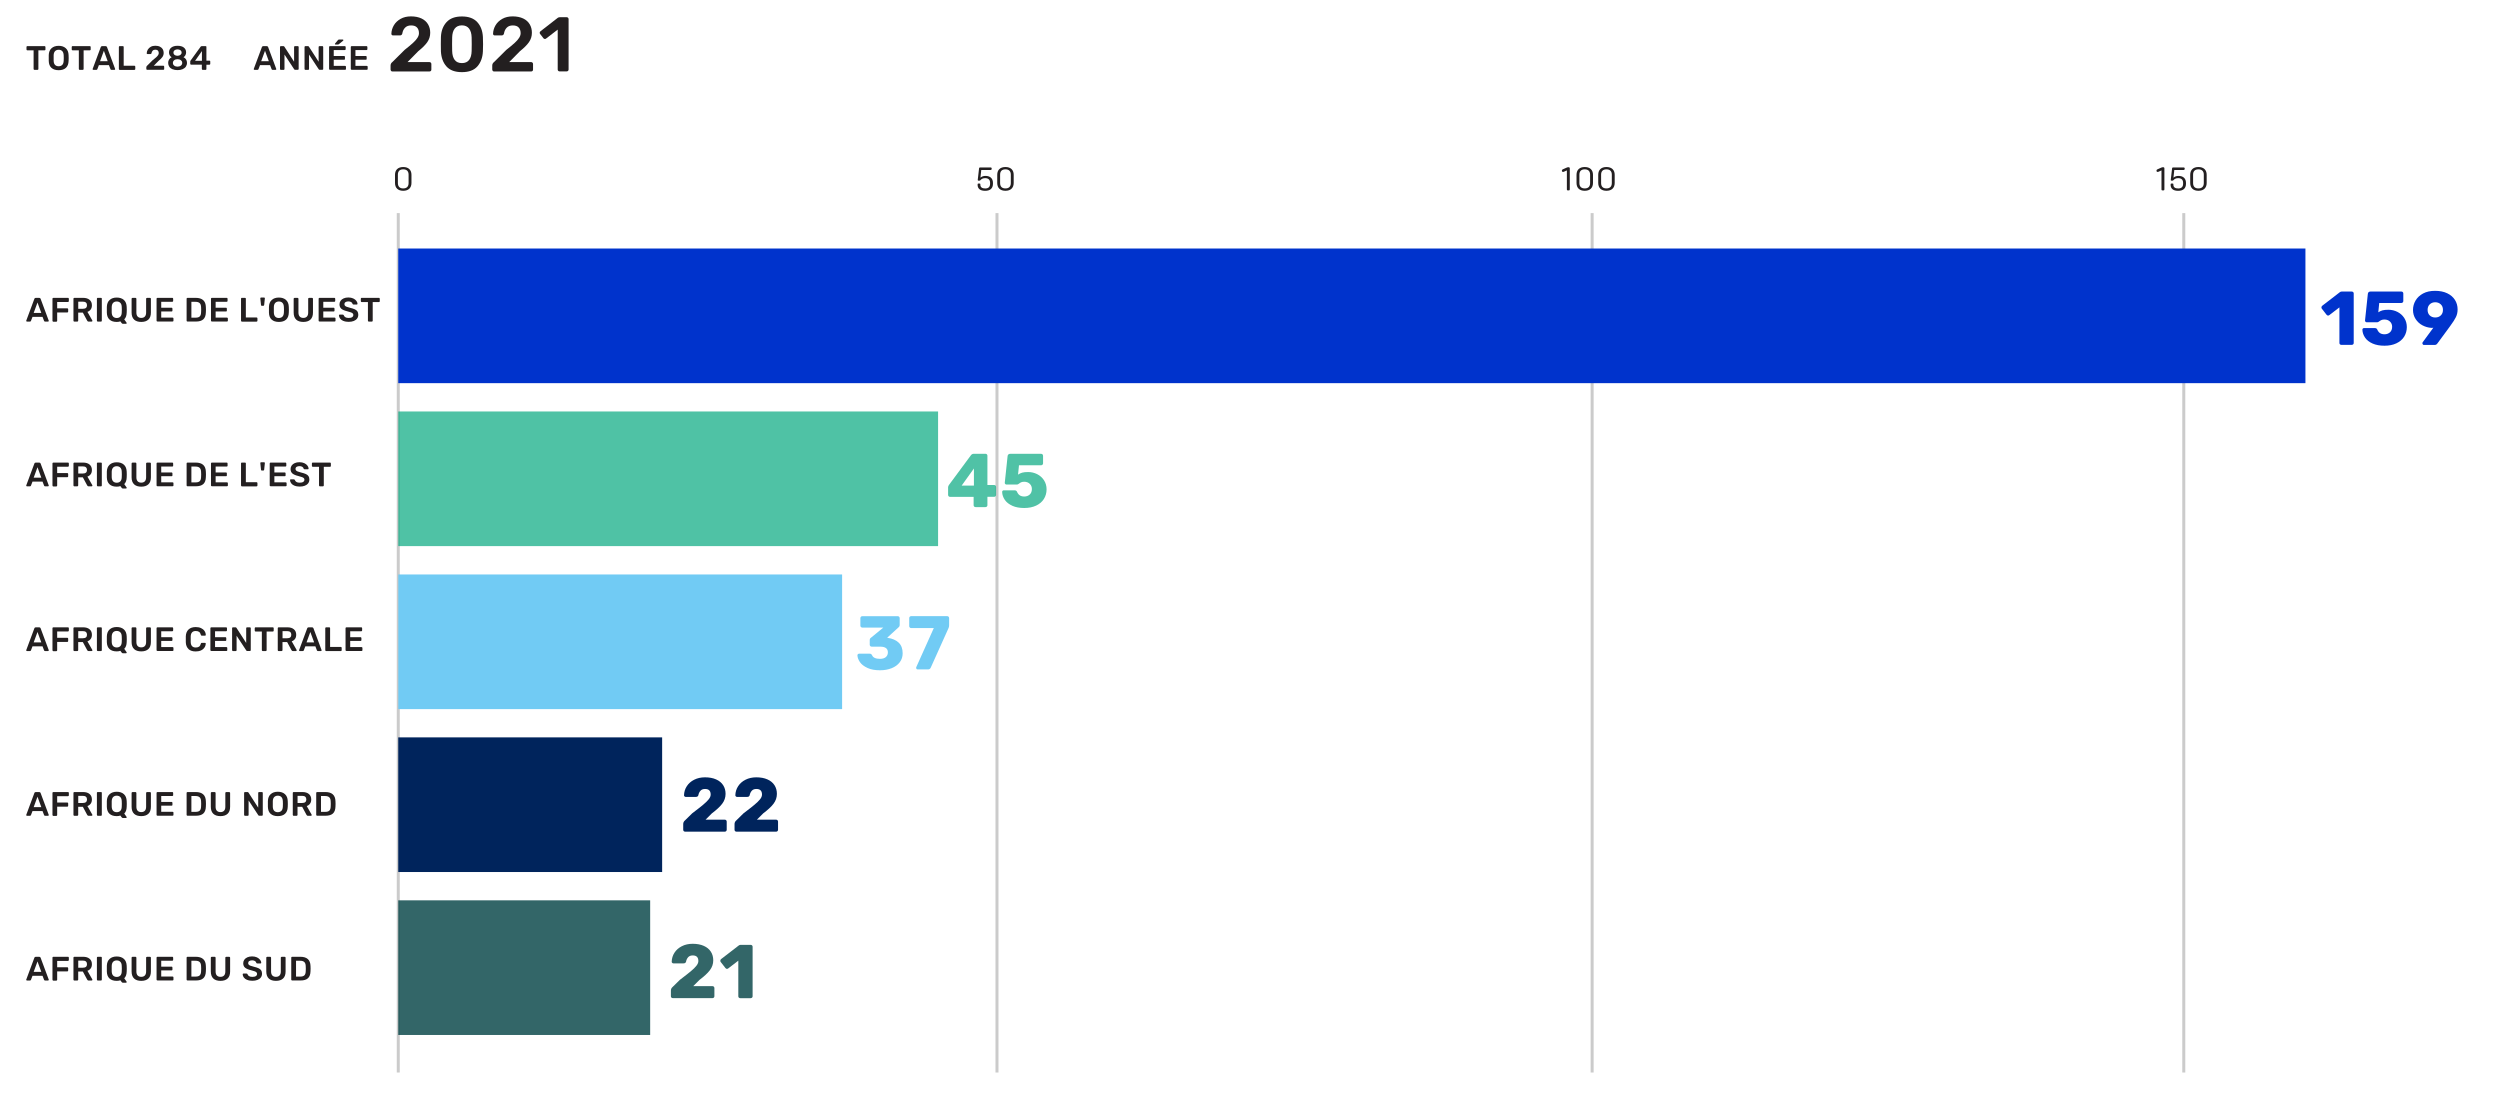 <?xml version="1.0" encoding="UTF-8"?><svg id="Layer_1" xmlns="http://www.w3.org/2000/svg" viewBox="0 0 590.81 261.43"><defs><style>.cls-1,.cls-2{fill:#004042;}.cls-3{fill:#03c;}.cls-4{fill:#00245c;}.cls-5{fill:#71cbf4;}.cls-6{fill:#231f20;}.cls-7,.cls-8{fill:#05a880;}.cls-9,.cls-2{opacity:.8;}.cls-10,.cls-8{opacity:.7;}.cls-11{fill:none;stroke:#cbcbcb;stroke-width:.71px;}</style></defs><path class="cls-3" d="m552.99,81.38c-.09-.09-.13-.2-.13-.32v-8.42l-2.41,1.85c-.1.06-.19.09-.27.09-.14,0-.27-.07-.38-.22l-1.12-1.44c-.05-.08-.07-.17-.07-.27,0-.17.07-.3.2-.4l4.18-3.22c.12-.08.26-.13.41-.13h2.38c.13,0,.24.04.33.13.09.08.13.19.13.32v11.7c0,.13-.04.24-.13.32s-.2.13-.33.13h-2.47c-.12,0-.23-.04-.32-.13Z"/><path class="cls-3" d="m560.71,81.19c-.79-.35-1.38-.81-1.78-1.39s-.62-1.21-.64-1.89c0-.11.04-.2.11-.27.07-.07.16-.11.27-.11h2.54c.29,0,.49.11.59.34.17.4.39.68.67.86.28.18.63.27,1.05.27.52,0,.94-.16,1.29-.47.34-.31.51-.75.51-1.31,0-.49-.17-.9-.5-1.22-.34-.32-.77-.49-1.3-.49-.3,0-.54.04-.72.12-.18.08-.35.18-.52.31-.18.14-.34.22-.47.22h-2.5c-.11,0-.2-.04-.28-.12s-.12-.17-.12-.28l.67-6.32c.01-.17.08-.3.19-.4.11-.1.25-.14.41-.14h7.33c.13,0,.24.04.32.13.08.08.13.19.13.32v1.8c0,.12-.04.23-.13.31-.08.09-.19.14-.32.14h-5.24l-.22,2.21c.29-.2.61-.36.97-.46.36-.1.83-.15,1.4-.15.77,0,1.49.17,2.16.51.67.34,1.21.83,1.61,1.45.4.62.6,1.34.6,2.14s-.21,1.59-.63,2.26-1.03,1.19-1.83,1.57-1.74.57-2.82.57-2.03-.17-2.82-.52Z"/><path class="cls-3" d="m572.58,81.39c-.07-.08-.11-.17-.11-.28,0-.08.02-.16.07-.23l2.52-3.44c-.16.04-.32.05-.49.04-.73-.05-1.43-.25-2.09-.6-.66-.35-1.2-.85-1.61-1.48-.41-.63-.62-1.35-.62-2.15s.2-1.53.6-2.22c.4-.69,1-1.25,1.78-1.67s1.73-.63,2.83-.63,2.08.19,2.88.58c.8.38,1.41.91,1.83,1.58s.62,1.41.62,2.24c0,.66-.13,1.26-.4,1.81-.27.55-.68,1.19-1.22,1.92l-.32.45-2.83,3.85c-.17.24-.38.36-.65.36h-2.54c-.11,0-.2-.04-.27-.12Zm4.24-6.85c.34-.32.51-.76.51-1.31s-.17-.99-.52-1.31c-.35-.32-.78-.49-1.3-.49s-.96.16-1.3.49c-.34.32-.51.76-.51,1.31s.17.99.5,1.31c.34.32.77.49,1.31.49s.96-.16,1.31-.49Z"/><path class="cls-5" d="m204.99,157.84c-.8-.37-1.39-.82-1.76-1.36s-.58-1.08-.6-1.62c0-.11.04-.2.12-.27.08-.07.17-.11.28-.11h2.48c.14,0,.26.03.34.08.08.05.16.14.23.26.23.59.86.88,1.89.88.59,0,1.04-.14,1.37-.41.32-.28.49-.65.49-1.12,0-.9-.6-1.35-1.8-1.35h-2.02c-.13,0-.24-.04-.33-.13-.09-.09-.14-.2-.14-.33v-1.06c0-.28.1-.48.31-.61l2.9-2.38h-4.97c-.12,0-.22-.04-.32-.14s-.13-.19-.13-.31v-1.78c0-.13.04-.24.13-.33s.19-.13.32-.13h8.39c.13,0,.24.04.32.13s.13.2.13.33v1.6c0,.25-.1.45-.29.59l-2.66,2.43.13.04c1.08.16,1.94.53,2.57,1.12s.95,1.43.95,2.54c0,.8-.23,1.51-.69,2.11-.46.61-1.1,1.07-1.91,1.4-.81.32-1.73.49-2.76.49-1.18,0-2.16-.18-2.96-.55Z"/><path class="cls-5" d="m216.61,158.09c-.07-.08-.11-.17-.11-.28,0-.06.01-.11.04-.16l4.14-9.22h-5.35c-.13,0-.24-.04-.33-.14-.09-.09-.13-.2-.13-.33v-1.89c0-.13.04-.24.13-.33s.2-.13.33-.13h8.51c.13,0,.24.04.33.13.09.09.13.2.13.33v1.67c0,.22-.03.4-.09.56-.06.16-.1.25-.11.27l-4.14,9.2c-.13.29-.35.43-.65.43h-2.45c-.11,0-.2-.04-.27-.12Z"/><path class="cls-4" d="m161.59,196.42c-.09-.09-.13-.2-.13-.32v-1.35c0-.36.15-.66.45-.9l1.67-1.64c1.14-.86,2-1.54,2.58-2.02.58-.48,1.03-.92,1.33-1.3.31-.39.46-.76.46-1.11,0-.89-.44-1.33-1.33-1.33-.47,0-.83.14-1.08.42-.25.28-.42.63-.5,1.05-.07.28-.28.41-.61.41h-2.38c-.11,0-.2-.04-.28-.12s-.12-.17-.12-.26c.02-.79.24-1.51.66-2.15.41-.64.99-1.15,1.74-1.53s1.6-.57,2.57-.57,1.88.16,2.61.49c.73.32,1.29.78,1.67,1.37s.57,1.27.57,2.05c0,.86-.27,1.64-.8,2.34-.53.7-1.35,1.45-2.44,2.27l-1.49,1.49h4.55c.13,0,.24.04.32.13s.13.19.13.32v1.93c0,.12-.04.22-.13.32-.08.09-.19.13-.32.13h-9.38c-.12,0-.23-.04-.32-.13Z"/><path class="cls-4" d="m173.72,196.42c-.09-.09-.13-.2-.13-.32v-1.35c0-.36.15-.66.45-.9l1.67-1.64c1.14-.86,2-1.54,2.58-2.02.58-.48,1.03-.92,1.33-1.3.31-.39.46-.76.46-1.11,0-.89-.44-1.33-1.33-1.33-.47,0-.83.14-1.08.42-.25.28-.42.63-.5,1.05-.07.28-.28.41-.61.41h-2.38c-.11,0-.2-.04-.28-.12s-.12-.17-.12-.26c.02-.79.24-1.51.66-2.15.41-.64.99-1.15,1.74-1.53s1.6-.57,2.57-.57,1.88.16,2.61.49c.73.32,1.29.78,1.67,1.37s.57,1.27.57,2.05c0,.86-.27,1.64-.8,2.34-.53.7-1.35,1.45-2.44,2.27l-1.49,1.49h4.55c.13,0,.24.04.32.13s.13.19.13.32v1.93c0,.12-.04.22-.13.32-.08.09-.19.13-.32.13h-9.38c-.12,0-.23-.04-.32-.13Z"/><g class="cls-9"><path class="cls-1" d="m158.68,235.77c-.09-.09-.13-.2-.13-.32v-1.35c0-.36.15-.66.45-.9l1.67-1.64c1.14-.86,2-1.54,2.58-2.02.58-.48,1.03-.92,1.33-1.31.31-.39.46-.76.46-1.11,0-.89-.44-1.33-1.33-1.33-.47,0-.83.14-1.08.42s-.42.63-.5,1.05c-.07.28-.28.41-.61.41h-2.38c-.11,0-.2-.04-.28-.12-.08-.08-.12-.16-.12-.26.02-.79.24-1.51.66-2.15.41-.64.99-1.15,1.74-1.53s1.6-.57,2.57-.57,1.88.16,2.61.49c.73.32,1.29.78,1.67,1.37s.57,1.27.57,2.05c0,.86-.27,1.64-.8,2.34-.53.7-1.35,1.45-2.44,2.27l-1.49,1.49h4.55c.13,0,.24.04.32.13.08.08.13.19.13.32v1.93c0,.12-.04.23-.13.32s-.19.13-.32.13h-9.38c-.12,0-.23-.04-.32-.13Z"/><path class="cls-1" d="m174.61,235.77c-.09-.09-.13-.2-.13-.32v-8.42l-2.41,1.85c-.1.06-.19.09-.27.09-.14,0-.27-.07-.38-.22l-1.12-1.44c-.05-.08-.07-.17-.07-.27,0-.17.07-.3.2-.4l4.18-3.22c.12-.08.26-.13.41-.13h2.38c.13,0,.24.04.33.13s.13.19.13.32v11.7c0,.13-.04.24-.13.32s-.2.13-.33.13h-2.47c-.12,0-.23-.04-.32-.13Z"/></g><line class="cls-11" x1="94.12" y1="50.36" x2="94.12" y2="253.46"/><line class="cls-11" x1="235.61" y1="50.36" x2="235.61" y2="253.46"/><line class="cls-11" x1="376.26" y1="50.36" x2="376.26" y2="253.46"/><line class="cls-11" x1="516.08" y1="50.36" x2="516.08" y2="253.46"/><path class="cls-6" d="m6.24,192.74s-.05-.07-.05-.12l.02-.07,1.92-5.16c.05-.13.15-.2.29-.2h.88c.14,0,.23.07.29.2l1.92,5.16.02.07s-.02.09-.05.12c-.03.03-.07.05-.12.05h-.71c-.11,0-.19-.05-.23-.15l-.37-.97h-2.37l-.37.97c-.04.1-.12.15-.23.15h-.71s-.09-.02-.12-.05Zm1.71-2h1.81l-.9-2.46-.9,2.46Z"/><path class="cls-6" d="m12.46,192.73s-.06-.08-.06-.14v-5.21c0-.06.02-.11.05-.14.04-.04.08-.06.14-.06h3.48c.06,0,.11.02.14.06.04.04.06.08.06.14v.58c0,.05-.02.1-.06.14s-.09.06-.14.06h-2.56v1.5h2.4c.06,0,.11.02.14.06.04.04.06.08.06.14v.58c0,.05-.02.1-.06.14s-.09.06-.14.06h-2.4v1.98c0,.05-.02.1-.06.14-.04.04-.08.06-.14.06h-.72c-.05,0-.1-.02-.14-.06Z"/><path class="cls-6" d="m17.42,192.73s-.06-.08-.06-.14v-5.21c0-.06.02-.11.05-.14.04-.04.08-.06.14-.06h2.07c.66,0,1.17.15,1.54.46.37.3.56.74.56,1.3,0,.39-.09.72-.28.98s-.45.46-.78.57l1.16,2.04s.02.06.02.09c0,.05-.02.09-.05.12-.03.03-.07.05-.12.05h-.74c-.09,0-.15-.02-.2-.06s-.09-.09-.13-.16l-1.02-1.9h-1.1v1.92c0,.05-.02.1-.06.14s-.09.06-.14.06h-.74c-.05,0-.1-.02-.14-.06Zm2.18-2.97c.32,0,.56-.07.72-.21s.24-.35.24-.62-.08-.48-.24-.63-.4-.22-.72-.22h-1.11v1.68h1.11Z"/><path class="cls-6" d="m22.96,192.73s-.06-.08-.06-.14v-5.22c0-.06.02-.11.06-.14.04-.04.08-.05.14-.05h.77c.06,0,.11.02.14.05.04.03.05.08.05.14v5.22c0,.05-.02.1-.05.14-.03.04-.08.06-.14.06h-.77c-.05,0-.1-.02-.14-.06Z"/><path class="cls-6" d="m28.86,193.26s-.09-.08-.12-.13l-.3-.4c-.24.1-.52.14-.85.14-.73,0-1.29-.18-1.7-.55-.41-.37-.62-.91-.64-1.64,0-.15,0-.38,0-.68s0-.53,0-.69c.02-.71.24-1.25.66-1.63s.98-.57,1.68-.57,1.27.19,1.69.57.63.92.66,1.63c.01.31.02.54.02.69s0,.37-.02.68c-.02.7-.21,1.23-.58,1.58l.56.8s.02.06.02.08v.02s-.02.08-.05.11-.07.04-.11.04h-.75c-.07,0-.13-.02-.17-.05Zm-.42-1.64c.21-.22.32-.54.33-.98.01-.32.02-.54.02-.65,0-.12,0-.34-.02-.65-.01-.44-.12-.76-.34-.98-.21-.22-.5-.32-.85-.32s-.63.11-.84.32c-.21.22-.32.54-.34.98,0,.15,0,.37,0,.65s0,.49,0,.65c.02.44.13.77.34.98.21.21.49.32.85.32s.64-.11.85-.32Z"/><path class="cls-6" d="m31.7,192.32c-.4-.37-.6-.92-.6-1.67v-3.26c0-.06.02-.11.05-.14s.08-.06.14-.06h.74c.06,0,.11.02.14.06.04.04.06.08.06.14v3.26c0,.42.1.74.3.95.2.21.48.32.85.32s.65-.11.85-.32c.2-.21.3-.53.3-.95v-3.26c0-.06.02-.11.06-.14.04-.04.08-.06.14-.06h.74c.06,0,.1.02.14.06.03.04.05.08.05.14v3.26c0,.75-.2,1.3-.6,1.67-.4.37-.96.55-1.68.55s-1.29-.18-1.69-.55Z"/><path class="cls-6" d="m37.06,192.73s-.06-.08-.06-.14v-5.21c0-.06.02-.11.05-.14.04-.04.08-.06.14-.06h3.53c.06,0,.11.02.14.06.04.04.06.08.06.14v.54c0,.06-.02.11-.06.14-.04.04-.09.05-.14.05h-2.62v1.4h2.45c.06,0,.11.02.14.06.04.04.06.08.06.14v.5c0,.06-.02.11-.06.14-.04.04-.08.05-.14.05h-2.45v1.45h2.69c.06,0,.11.02.14.05.04.03.06.08.06.14v.54c0,.06-.02.11-.06.14-.04.03-.08.05-.14.05h-3.59c-.05,0-.1-.02-.14-.06Z"/><path class="cls-6" d="m44.16,192.73s-.06-.08-.06-.14v-5.21c0-.06.02-.11.05-.14.04-.04.08-.06.14-.06h1.95c1.57,0,2.38.73,2.41,2.18.01.31.02.52.02.62,0,.1,0,.31-.02.62-.02.75-.22,1.3-.6,1.65-.38.35-.97.53-1.76.53h-1.99c-.05,0-.1-.02-.14-.06Zm2.09-.87c.44,0,.76-.1.96-.3s.3-.52.31-.98c.01-.32.02-.52.02-.6,0-.08,0-.28-.02-.59-.01-.44-.12-.76-.33-.96s-.54-.31-.98-.31h-.98v3.74h1.02Z"/><path class="cls-6" d="m50.42,192.32c-.4-.37-.6-.92-.6-1.67v-3.26c0-.06.02-.11.05-.14s.08-.06.14-.06h.74c.06,0,.11.02.14.06.04.04.06.08.06.14v3.26c0,.42.1.74.3.95.2.21.48.32.85.32s.65-.11.85-.32c.2-.21.3-.53.3-.95v-3.26c0-.06.02-.11.06-.14.04-.04.08-.06.14-.06h.74c.06,0,.1.02.14.06.03.04.05.08.05.14v3.26c0,.75-.2,1.3-.6,1.67-.4.37-.96.55-1.68.55s-1.29-.18-1.69-.55Z"/><path class="cls-6" d="m57.75,192.73s-.06-.08-.06-.14v-5.21c0-.06.02-.11.05-.14.04-.04.08-.06.14-.06h.62c.1,0,.18.05.23.14l2.29,3.55v-3.49c0-.06.02-.11.05-.14.04-.04.08-.06.14-.06h.69c.06,0,.11.02.14.06.04.04.06.08.06.14v5.2c0,.06-.02.11-.06.14s-.08.06-.14.06h-.63c-.11,0-.19-.05-.24-.14l-2.28-3.47v3.42c0,.05-.02.1-.05.14-.03.04-.08.06-.14.06h-.69c-.05,0-.1-.02-.14-.06Z"/><path class="cls-6" d="m63.95,192.32c-.41-.37-.62-.91-.64-1.64,0-.15,0-.38,0-.68s0-.53,0-.69c.02-.71.24-1.25.66-1.63s.98-.57,1.69-.57,1.26.19,1.68.57.64.92.66,1.63c.01.31.02.54.02.69s0,.37-.02.68c-.02.73-.24,1.27-.64,1.64-.41.37-.98.55-1.7.55s-1.3-.18-1.7-.55Zm2.55-.7c.21-.21.32-.54.34-.98.01-.32.02-.54.02-.65,0-.12,0-.34-.02-.65-.02-.44-.13-.76-.34-.98-.21-.22-.49-.32-.84-.32s-.63.11-.85.32c-.21.22-.33.54-.34.98,0,.15,0,.37,0,.65s0,.49,0,.65c.01.44.12.76.33.98.21.22.5.32.85.32s.64-.11.85-.32Z"/><path class="cls-6" d="m69.25,192.73s-.06-.08-.06-.14v-5.21c0-.06.02-.11.05-.14.04-.04.08-.06.14-.06h2.07c.66,0,1.17.15,1.54.46.37.3.56.74.56,1.3,0,.39-.09.72-.28.98s-.45.46-.78.57l1.16,2.04s.02.06.02.09c0,.05-.02.09-.05.12-.03.03-.07.05-.12.05h-.74c-.09,0-.15-.02-.2-.06s-.09-.09-.13-.16l-1.02-1.9h-1.1v1.92c0,.05-.02.1-.06.14s-.09.06-.14.06h-.74c-.05,0-.1-.02-.14-.06Zm2.18-2.97c.32,0,.56-.07.72-.21s.24-.35.24-.62-.08-.48-.24-.63-.4-.22-.72-.22h-1.11v1.68h1.11Z"/><path class="cls-6" d="m74.79,192.73s-.06-.08-.06-.14v-5.21c0-.06.02-.11.05-.14.04-.04.08-.06.14-.06h1.95c1.57,0,2.38.73,2.41,2.18.01.31.02.52.02.62,0,.1,0,.31-.02.62-.02.75-.22,1.3-.6,1.65-.38.35-.97.53-1.76.53h-1.99c-.05,0-.1-.02-.14-.06Zm2.09-.87c.44,0,.76-.1.96-.3s.3-.52.31-.98c.01-.32.02-.52.02-.6,0-.08,0-.28-.02-.59-.01-.44-.12-.76-.33-.96s-.54-.31-.98-.31h-.98v3.74h1.02Z"/><path class="cls-6" d="m6.24,75.95s-.05-.07-.05-.12l.02-.07,1.92-5.16c.05-.13.15-.2.29-.2h.88c.14,0,.23.07.29.2l1.92,5.16.02.07s-.02.09-.05.12c-.03.03-.07.05-.12.05h-.71c-.11,0-.19-.05-.23-.15l-.37-.97h-2.37l-.37.97c-.04.1-.12.15-.23.15h-.71s-.09-.02-.12-.05Zm1.71-2h1.81l-.9-2.46-.9,2.46Z"/><path class="cls-6" d="m12.46,75.94s-.06-.08-.06-.14v-5.21c0-.06.02-.11.05-.14.04-.04.08-.06.14-.06h3.48c.06,0,.11.02.14.06.04.04.06.09.06.14v.58c0,.05-.02.1-.06.14-.04.04-.09.06-.14.06h-2.56v1.5h2.4c.06,0,.11.02.14.06.04.04.06.08.06.14v.58c0,.05-.02.1-.06.14-.04.04-.09.06-.14.06h-2.4v1.98c0,.05-.02.1-.06.14-.04.04-.08.06-.14.06h-.72c-.05,0-.1-.02-.14-.06Z"/><path class="cls-6" d="m17.42,75.94s-.06-.08-.06-.14v-5.21c0-.06.02-.11.05-.14.04-.04.08-.06.14-.06h2.07c.66,0,1.17.15,1.54.46.37.3.56.74.56,1.3,0,.39-.09.72-.28.98-.19.26-.45.46-.78.57l1.16,2.04s.02.06.02.09c0,.05-.02.09-.05.12-.03.03-.07.05-.12.05h-.74c-.09,0-.15-.02-.2-.06s-.09-.09-.13-.16l-1.02-1.9h-1.1v1.92c0,.05-.02.1-.06.14-.04.04-.09.06-.14.06h-.74c-.05,0-.1-.02-.14-.06Zm2.18-2.97c.32,0,.56-.07.72-.21.16-.14.24-.35.24-.62s-.08-.48-.24-.63c-.16-.15-.4-.22-.72-.22h-1.11v1.68h1.11Z"/><path class="cls-6" d="m22.96,75.94s-.06-.08-.06-.14v-5.22c0-.06.02-.1.06-.14s.08-.05.14-.05h.77c.06,0,.11.02.14.05.04.03.05.08.05.14v5.22c0,.05-.02.1-.05.14-.03.04-.08.06-.14.06h-.77c-.05,0-.1-.02-.14-.06Z"/><path class="cls-6" d="m28.86,76.47s-.09-.08-.12-.13l-.3-.4c-.24.1-.52.14-.85.14-.73,0-1.29-.18-1.7-.55-.41-.37-.62-.91-.64-1.64,0-.15,0-.38,0-.68s0-.53,0-.69c.02-.71.24-1.25.66-1.63.42-.38.98-.57,1.68-.57s1.27.19,1.69.57c.42.38.63.92.66,1.63.01.31.02.54.02.69s0,.37-.02.68c-.02.7-.21,1.23-.58,1.58l.56.8s.02.06.02.08v.02s-.02.08-.05.11-.07.04-.11.04h-.75c-.07,0-.13-.02-.17-.05Zm-.42-1.64c.21-.22.32-.54.33-.98.01-.32.02-.54.02-.65,0-.12,0-.34-.02-.65-.01-.44-.12-.76-.34-.98-.21-.22-.5-.32-.85-.32s-.63.11-.84.32c-.21.22-.32.54-.34.98,0,.15,0,.37,0,.65s0,.49,0,.65c.02.44.13.77.34.98s.49.32.85.32.64-.11.85-.32Z"/><path class="cls-6" d="m31.7,75.53c-.4-.37-.6-.93-.6-1.67v-3.26c0-.06.02-.11.05-.14s.08-.06.14-.06h.74c.06,0,.11.02.14.06.04.04.06.09.06.14v3.26c0,.42.1.74.3.95s.48.32.85.32.65-.11.85-.32.3-.53.3-.95v-3.26c0-.06.02-.11.06-.14.04-.04.08-.06.14-.06h.74c.06,0,.1.02.14.06.03.04.05.09.05.14v3.26c0,.75-.2,1.3-.6,1.67-.4.37-.96.55-1.68.55s-1.29-.18-1.69-.55Z"/><path class="cls-6" d="m37.06,75.94s-.06-.08-.06-.14v-5.21c0-.06.02-.11.05-.14.04-.04.08-.06.14-.06h3.53c.06,0,.11.02.14.06.04.04.06.09.06.14v.54c0,.06-.02.1-.06.14-.04.03-.09.05-.14.05h-2.62v1.4h2.45c.06,0,.11.02.14.06.04.04.06.08.06.14v.5c0,.06-.02.11-.06.14-.04.04-.08.05-.14.05h-2.45v1.45h2.69c.06,0,.11.02.14.05s.06.08.06.14v.54c0,.06-.02.11-.06.14s-.08.05-.14.05h-3.59c-.05,0-.1-.02-.14-.06Z"/><path class="cls-6" d="m44.16,75.94s-.06-.08-.06-.14v-5.21c0-.06.02-.11.05-.14.04-.04.08-.06.14-.06h1.95c1.57,0,2.38.73,2.41,2.18.01.31.02.52.02.62,0,.1,0,.31-.02.62-.02.75-.22,1.3-.6,1.65-.38.35-.97.53-1.76.53h-1.99c-.05,0-.1-.02-.14-.06Zm2.09-.87c.44,0,.76-.1.96-.3s.3-.52.31-.98c.01-.32.02-.52.02-.6,0-.08,0-.28-.02-.59-.01-.44-.12-.76-.33-.96-.21-.21-.54-.31-.98-.31h-.98v3.74h1.02Z"/><path class="cls-6" d="m49.92,75.94s-.06-.08-.06-.14v-5.21c0-.06.02-.11.05-.14.04-.04.08-.06.14-.06h3.53c.06,0,.11.02.14.06.04.04.06.09.06.14v.54c0,.06-.02.1-.06.14-.04.03-.09.05-.14.05h-2.62v1.4h2.45c.06,0,.11.02.14.06.04.04.06.08.06.14v.5c0,.06-.02.11-.06.14-.04.04-.08.05-.14.05h-2.45v1.45h2.69c.06,0,.11.02.14.05s.06.08.06.14v.54c0,.06-.02.11-.06.14s-.08.05-.14.05h-3.59c-.05,0-.1-.02-.14-.06Z"/><path class="cls-6" d="m57.02,75.94s-.06-.08-.06-.14v-5.22c0-.06.02-.1.06-.14s.08-.05.14-.05h.75c.06,0,.1.02.14.05.03.03.05.08.05.14v4.45h2.54c.06,0,.11.02.14.06.04.04.06.08.06.14v.58c0,.05-.02.1-.06.14-.04.04-.09.06-.14.06h-3.48c-.05,0-.1-.02-.14-.06Z"/><path class="cls-6" d="m61.68,72.07l-.16-1.54c0-.06,0-.12.04-.16s.08-.06.14-.06h.71c.06,0,.1.02.14.06.04.04.05.09.04.16l-.16,1.54c-.02.13-.09.2-.2.2h-.36c-.11,0-.18-.07-.2-.2Z"/><path class="cls-6" d="m64.2,75.53c-.41-.37-.62-.91-.64-1.64,0-.15,0-.38,0-.68s0-.53,0-.69c.02-.71.24-1.25.66-1.63.42-.38.98-.57,1.69-.57s1.26.19,1.68.57c.42.38.64.92.66,1.63.01.31.02.54.02.69s0,.37-.02.68c-.02.73-.24,1.27-.64,1.64-.41.37-.98.55-1.7.55s-1.3-.18-1.7-.55Zm2.55-.7c.21-.21.32-.54.34-.98.01-.32.02-.54.02-.65,0-.12,0-.34-.02-.65-.02-.44-.13-.76-.34-.98-.21-.22-.49-.32-.84-.32s-.63.11-.85.32c-.21.22-.33.54-.34.98,0,.15,0,.37,0,.65s0,.49,0,.65c.01.44.12.76.33.98.21.22.5.32.85.32s.64-.11.85-.32Z"/><path class="cls-6" d="m70,75.53c-.4-.37-.6-.93-.6-1.67v-3.26c0-.06.02-.11.05-.14s.08-.06.14-.06h.74c.06,0,.11.02.14.06.04.04.06.09.06.14v3.26c0,.42.1.74.3.95s.48.32.85.32.65-.11.85-.32.3-.53.3-.95v-3.26c0-.06.02-.11.06-.14.04-.04.08-.06.14-.06h.74c.06,0,.1.02.14.06.03.04.05.09.05.14v3.26c0,.75-.2,1.3-.6,1.67-.4.37-.96.55-1.68.55s-1.29-.18-1.69-.55Z"/><path class="cls-6" d="m75.36,75.94s-.06-.08-.06-.14v-5.21c0-.06.02-.11.05-.14.04-.04.08-.06.14-.06h3.53c.06,0,.11.02.14.06.04.04.06.09.06.14v.54c0,.06-.02.1-.06.14-.04.03-.09.05-.14.05h-2.62v1.4h2.45c.06,0,.11.02.14.06.04.04.06.08.06.14v.5c0,.06-.02.11-.06.14-.04.04-.08.05-.14.05h-2.45v1.45h2.69c.06,0,.11.02.14.05s.06.08.06.14v.54c0,.06-.02.11-.06.14s-.08.05-.14.05h-3.59c-.05,0-.1-.02-.14-.06Z"/><path class="cls-6" d="m81.16,75.86c-.34-.14-.6-.33-.78-.57-.18-.23-.27-.49-.28-.77,0-.04.02-.08.05-.12s.07-.05.12-.05h.73c.06,0,.11.01.14.04.04.03.07.06.1.11.05.18.17.33.36.46.19.12.45.18.78.18.37,0,.65-.06.84-.19.19-.12.28-.3.28-.52,0-.14-.05-.26-.14-.36-.1-.1-.24-.18-.44-.25-.19-.07-.48-.16-.87-.26-.63-.15-1.09-.35-1.38-.59-.29-.25-.44-.6-.44-1.06,0-.31.09-.59.26-.83.17-.24.41-.43.73-.57.32-.14.69-.21,1.11-.21s.83.08,1.15.23c.32.15.57.35.74.58s.26.46.27.69c0,.04-.02.08-.05.12s-.07.05-.12.05h-.76c-.12,0-.2-.05-.24-.14-.03-.17-.13-.31-.31-.43-.18-.11-.41-.17-.67-.17-.29,0-.52.06-.69.17s-.25.27-.25.49c0,.14.04.26.13.36.08.1.22.18.4.25.18.07.45.15.79.24.47.11.85.23,1.13.36s.49.3.62.5c.13.2.2.46.2.78,0,.35-.09.65-.28.9-.19.25-.46.45-.8.58-.34.13-.74.2-1.2.2-.48,0-.89-.07-1.23-.22Z"/><path class="cls-6" d="m87.01,75.94s-.06-.08-.06-.14v-4.41h-1.48c-.05,0-.1-.02-.14-.06-.04-.04-.06-.09-.06-.14v-.6c0-.06.02-.11.05-.14.03-.04.08-.06.14-.06h4.09c.06,0,.11.02.14.06.04.04.06.09.06.14v.6c0,.06-.02.11-.06.14-.04.04-.09.06-.14.06h-1.47v4.41c0,.05-.02.1-.05.14-.04.04-.08.06-.14.06h-.75c-.05,0-.1-.02-.14-.06Z"/><path class="cls-6" d="m8,16.45s-.06-.08-.06-.14v-4.41h-1.48c-.05,0-.1-.02-.14-.06-.04-.04-.06-.09-.06-.14v-.6c0-.06.02-.11.05-.14.03-.04.08-.06.14-.06h4.09c.06,0,.11.02.14.06.04.04.06.09.06.14v.6c0,.06-.02.11-.06.14-.04.04-.09.06-.14.06h-1.47v4.41c0,.05-.02.1-.05.14-.04.04-.08.06-.14.06h-.75c-.05,0-.1-.02-.14-.06Z"/><path class="cls-6" d="m12.16,16.04c-.41-.37-.62-.91-.64-1.64,0-.15,0-.38,0-.68s0-.53,0-.69c.02-.71.24-1.25.66-1.63.42-.38.98-.57,1.69-.57s1.26.19,1.68.57c.42.38.64.92.66,1.63.01.31.02.54.02.69s0,.37-.02.68c-.02.73-.24,1.27-.64,1.64-.41.37-.98.55-1.7.55s-1.3-.18-1.7-.55Zm2.55-.7c.21-.21.32-.54.34-.98.01-.32.02-.54.02-.65,0-.12,0-.34-.02-.65-.02-.44-.13-.76-.34-.98-.21-.22-.49-.32-.84-.32s-.63.11-.85.32c-.21.22-.33.54-.34.98,0,.15,0,.37,0,.65s0,.49,0,.65c.01.44.12.76.33.98.21.22.5.32.85.32s.64-.11.85-.32Z"/><path class="cls-6" d="m18.69,16.45s-.06-.08-.06-.14v-4.41h-1.48c-.05,0-.1-.02-.14-.06-.04-.04-.06-.09-.06-.14v-.6c0-.06.02-.11.05-.14.03-.04.08-.06.14-.06h4.09c.06,0,.11.02.14.06.04.04.06.09.06.14v.6c0,.06-.02.11-.06.14-.04.04-.09.06-.14.06h-1.47v4.41c0,.05-.02.1-.05.14-.04.04-.08.06-.14.06h-.75c-.05,0-.1-.02-.14-.06Z"/><path class="cls-6" d="m21.93,16.46s-.05-.07-.05-.12l.02-.07,1.92-5.16c.05-.13.15-.2.29-.2h.88c.14,0,.23.07.29.2l1.92,5.16.02.07s-.02.09-.05.12c-.03.03-.07.05-.12.05h-.71c-.11,0-.19-.05-.23-.15l-.37-.97h-2.37l-.37.97c-.04.1-.12.15-.23.15h-.71s-.09-.02-.12-.05Zm1.71-2h1.81l-.9-2.46-.9,2.46Z"/><path class="cls-6" d="m28.15,16.45s-.06-.08-.06-.14v-5.22c0-.06.02-.1.06-.14s.08-.05.14-.05h.75c.06,0,.1.02.14.05.03.03.05.08.05.14v4.45h2.54c.06,0,.11.02.14.06.04.04.06.08.06.14v.58c0,.05-.02.1-.06.14-.04.04-.09.06-.14.06h-3.48c-.05,0-.1-.02-.14-.06Z"/><path class="cls-6" d="m34.64,16.45s-.06-.08-.06-.14v-.42c0-.15.07-.27.2-.38l1.25-1.24c.38-.3.67-.54.88-.73.21-.19.36-.36.46-.52.1-.16.15-.32.15-.47,0-.25-.07-.45-.2-.59-.13-.14-.34-.22-.61-.22s-.48.08-.63.24c-.15.16-.25.36-.28.61-.02.06-.05.11-.09.14-.05.03-.09.04-.15.04h-.72s-.09-.02-.12-.05c-.03-.03-.05-.07-.05-.12.01-.31.1-.61.26-.88.16-.27.4-.5.7-.66.3-.17.66-.25,1.07-.25s.79.07,1.09.22c.3.15.52.35.67.6s.22.55.22.87c0,.36-.1.68-.3.97-.2.29-.51.6-.93.93l-1.11,1.13h2.26c.06,0,.11.02.14.06.04.04.06.09.06.14v.58c0,.06-.02.11-.06.14-.04.03-.09.05-.14.05h-3.83c-.05,0-.1-.02-.14-.06Z"/><path class="cls-6" d="m40.76,16.37c-.33-.15-.59-.35-.76-.61s-.26-.56-.26-.9c0-.3.07-.56.22-.8s.34-.41.6-.53c-.2-.12-.35-.28-.46-.48-.11-.19-.16-.42-.16-.67,0-.47.18-.85.53-1.13s.85-.43,1.49-.43,1.14.14,1.49.42c.35.28.53.66.53,1.13,0,.25-.05.47-.16.67-.1.19-.25.36-.45.48.26.12.46.3.6.53s.22.5.22.8c0,.34-.09.63-.26.89s-.43.46-.77.61c-.34.15-.74.22-1.2.22s-.86-.07-1.2-.22Zm1.98-.86c.21-.16.32-.37.32-.64s-.1-.48-.32-.64c-.21-.16-.47-.24-.79-.24s-.58.08-.78.24c-.21.16-.31.37-.31.64s.1.48.31.64.47.24.78.24.58-.08.79-.24Zm-.1-2.54c.18-.14.28-.32.28-.54s-.09-.41-.27-.55c-.18-.14-.41-.21-.7-.21s-.51.07-.69.21c-.18.14-.27.32-.27.55s.09.41.27.55c.18.14.41.2.69.2.28,0,.51-.08.69-.21Z"/><path class="cls-6" d="m47.76,16.45s-.06-.08-.06-.14v-1.02h-2.54c-.05,0-.1-.02-.14-.06s-.06-.08-.06-.14v-.55c0-.09.03-.17.09-.24l2.36-3.26s.07-.08.12-.1c.05-.02.11-.04.18-.04h.88c.06,0,.11.02.14.05.04.03.05.08.05.14v3.24h.72c.06,0,.1.02.14.05.03.04.05.08.05.14v.57c0,.05-.02.1-.05.14-.04.04-.08.06-.14.06h-.72v1.02c0,.05-.02.1-.05.14-.03.04-.08.06-.14.06h-.7c-.05,0-.1-.02-.14-.06Zm-1.66-2.08h1.62v-2.3l-1.62,2.3Z"/><path class="cls-6" d="m60.01,16.46s-.05-.07-.05-.12l.02-.07,1.92-5.16c.05-.13.15-.2.29-.2h.88c.14,0,.23.07.29.2l1.92,5.16.02.07s-.02.09-.05.12c-.03.03-.07.05-.12.05h-.71c-.11,0-.19-.05-.23-.15l-.37-.97h-2.37l-.37.97c-.04.1-.12.15-.23.15h-.71s-.09-.02-.12-.05Zm1.71-2h1.81l-.9-2.46-.9,2.46Z"/><path class="cls-6" d="m66.23,16.45s-.06-.08-.06-.14v-5.21c0-.06.02-.11.05-.14.04-.04.08-.06.14-.06h.62c.1,0,.18.05.23.14l2.29,3.55v-3.49c0-.06.02-.11.05-.14.04-.04.08-.06.14-.06h.69c.06,0,.11.02.14.06.04.04.06.09.06.14v5.2c0,.06-.02.11-.06.14-.04.04-.08.06-.14.06h-.63c-.11,0-.19-.05-.24-.14l-2.28-3.47v3.42c0,.05-.02.1-.05.14-.03.04-.08.06-.14.06h-.69c-.05,0-.1-.02-.14-.06Z"/><path class="cls-6" d="m72.03,16.45s-.06-.08-.06-.14v-5.21c0-.06.02-.11.05-.14.04-.04.08-.06.14-.06h.62c.1,0,.18.05.23.14l2.29,3.55v-3.49c0-.06.02-.11.05-.14.04-.04.08-.06.14-.06h.69c.06,0,.11.02.14.06.04.04.06.09.06.14v5.2c0,.06-.02.11-.06.14-.04.04-.08.06-.14.06h-.63c-.11,0-.19-.05-.24-.14l-2.28-3.47v3.42c0,.05-.02.1-.05.14-.03.04-.08.06-.14.06h-.69c-.05,0-.1-.02-.14-.06Z"/><path class="cls-6" d="m77.83,16.45s-.06-.08-.06-.14v-5.21c0-.06.02-.11.05-.14.04-.04.08-.06.14-.06h3.53c.06,0,.11.02.14.06.04.04.06.09.06.14v.54c0,.06-.02.1-.06.14-.04.03-.09.05-.14.05h-2.62v1.4h2.45c.06,0,.11.02.14.06.04.04.06.08.06.14v.5c0,.06-.02.11-.06.14-.04.04-.08.05-.14.05h-2.45v1.45h2.69c.06,0,.11.02.14.05s.06.08.06.14v.54c0,.06-.02.11-.06.14s-.08.05-.14.05h-3.59c-.05,0-.1-.02-.14-.06Zm1.32-6.07s.01-.08.04-.1l.66-.79c.05-.06.09-.1.13-.12.04-.02.09-.03.16-.03h.86s.08.01.11.04.04.07.04.12c0,.04-.01.07-.04.1l-1,.82s-.09.06-.13.08-.09.02-.15.02h-.56c-.08,0-.13-.04-.13-.13Z"/><path class="cls-6" d="m82.96,16.45s-.06-.08-.06-.14v-5.21c0-.06.02-.11.05-.14.04-.04.08-.06.14-.06h3.53c.06,0,.11.02.14.06.04.04.06.09.06.14v.54c0,.06-.02.1-.06.14-.04.03-.09.05-.14.05h-2.62v1.4h2.45c.06,0,.11.02.14.06.04.04.06.08.06.14v.5c0,.06-.02.11-.06.14-.04.04-.08.05-.14.05h-2.45v1.45h2.69c.06,0,.11.02.14.05s.06.08.06.14v.54c0,.06-.02.11-.06.14s-.08.05-.14.05h-3.59c-.05,0-.1-.02-.14-.06Z"/><path class="cls-6" d="m92.43,16.75c-.08-.08-.13-.19-.13-.31v-.95c0-.34.15-.63.46-.86l2.85-2.83c.87-.68,1.53-1.24,2-1.67s.82-.83,1.05-1.2.35-.72.35-1.08c0-.57-.15-1.02-.46-1.35-.3-.33-.77-.49-1.39-.49s-1.09.18-1.44.54c-.35.36-.56.83-.65,1.4-.04.15-.11.25-.21.32s-.22.1-.34.1h-1.65c-.11,0-.2-.04-.27-.11-.07-.07-.11-.16-.11-.27.02-.72.22-1.39.59-2.02.37-.63.91-1.13,1.6-1.52s1.51-.58,2.45-.58,1.8.17,2.49.5,1.19.79,1.54,1.38c.34.58.51,1.25.51,1.99,0,.82-.23,1.56-.69,2.22s-1.17,1.37-2.13,2.13l-2.54,2.58h5.17c.13,0,.24.04.33.13s.13.19.13.33v1.32c0,.13-.04.24-.13.32s-.19.12-.33.12h-8.75c-.12,0-.23-.04-.31-.13Z"/><path class="cls-6" d="m105.51,15.7c-.8-.9-1.23-2.08-1.31-3.55-.01-.33-.02-.89-.02-1.68s0-1.38.02-1.72c.06-1.44.5-2.61,1.32-3.51.82-.9,2.03-1.35,3.64-1.35s2.82.45,3.64,1.35c.82.9,1.25,2.07,1.32,3.51.02.68.04,1.26.04,1.72s-.01,1.02-.04,1.68c-.07,1.46-.51,2.64-1.31,3.55-.8.9-2.01,1.35-3.65,1.35s-2.85-.45-3.65-1.35Zm5.35-1.53c.38-.49.58-1.2.6-2.11.01-.35.02-.9.02-1.63s0-1.26-.02-1.59c-.02-.89-.23-1.58-.6-2.08-.38-.5-.94-.76-1.7-.77-.76.01-1.32.27-1.7.77-.38.5-.58,1.19-.6,2.08-.01.33-.02.86-.02,1.59s0,1.27.02,1.63c.02.91.23,1.62.6,2.11.38.49.94.74,1.7.74s1.32-.25,1.7-.74Z"/><path class="cls-6" d="m116.46,16.75c-.08-.08-.13-.19-.13-.31v-.95c0-.34.15-.63.46-.86l2.85-2.83c.87-.68,1.53-1.24,2-1.67s.82-.83,1.05-1.2.35-.72.35-1.08c0-.57-.15-1.02-.46-1.35-.3-.33-.77-.49-1.39-.49s-1.09.18-1.44.54c-.35.36-.56.83-.65,1.4-.04.15-.11.25-.21.32s-.22.1-.34.1h-1.65c-.11,0-.2-.04-.27-.11-.07-.07-.11-.16-.11-.27.02-.72.22-1.39.59-2.02.37-.63.91-1.13,1.6-1.52s1.51-.58,2.45-.58,1.8.17,2.49.5,1.19.79,1.54,1.38c.34.58.51,1.25.51,1.99,0,.82-.23,1.56-.69,2.22s-1.17,1.37-2.13,2.13l-2.54,2.58h5.17c.13,0,.24.04.33.13s.13.19.13.33v1.32c0,.13-.04.24-.13.32s-.19.12-.33.12h-8.75c-.12,0-.23-.04-.31-.13Z"/><path class="cls-6" d="m131.93,16.75c-.08-.08-.13-.19-.13-.31V7l-2.76,2.12c-.07.06-.16.09-.27.09-.15,0-.26-.06-.35-.18l-.79-1.02c-.06-.08-.09-.17-.09-.26,0-.15.07-.27.2-.37l4.09-3.18c.13-.08.29-.13.46-.13h1.64c.12,0,.23.04.31.13.08.09.13.19.13.31v11.92c0,.12-.04.23-.13.31-.08.09-.19.13-.31.13h-1.7c-.12,0-.23-.04-.31-.13Z"/><path class="cls-6" d="m93.35,43.24v-1.93c0-1.18.73-1.84,1.94-1.84s1.95.66,1.95,1.84v1.93c0,1.18-.74,1.85-1.95,1.85s-1.94-.66-1.94-1.85Zm3.21.02v-1.98c0-.83-.45-1.26-1.27-1.26s-1.26.43-1.26,1.26v1.98c0,.84.45,1.27,1.26,1.27s1.27-.43,1.27-1.27Z"/><path class="cls-6" d="m231.04,43.65v-.11c0-.1.06-.16.15-.16h.34c.1,0,.15.06.15.15v.1c0,.62.4.91,1.15.91s1.15-.38,1.15-1.1v-.24c0-.73-.42-1.1-1.17-1.1-.54,0-.89.22-1.1.47-.1.1-.15.13-.3.13h-.14c-.15,0-.22-.08-.2-.22l.31-2.71c.02-.13.1-.2.22-.2h2.5c.17,0,.26.1.26.26v.09c0,.14-.1.25-.26.25h-2.2l-.2,1.82c.3-.26.69-.42,1.19-.42,1.1,0,1.77.59,1.77,1.65v.22c0,1.06-.65,1.66-1.83,1.66s-1.8-.5-1.8-1.44Z"/><path class="cls-6" d="m235.67,43.24v-1.93c0-1.18.73-1.84,1.94-1.84s1.95.66,1.95,1.84v1.93c0,1.18-.74,1.85-1.95,1.85s-1.94-.66-1.94-1.85Zm3.21.02v-1.98c0-.83-.45-1.26-1.27-1.26s-1.26.43-1.26,1.26v1.98c0,.84.45,1.27,1.26,1.27s1.27-.43,1.27-1.27Z"/><path class="cls-6" d="m370.97,44.8c0,.12-.08.2-.2.2h-.28c-.12,0-.2-.08-.2-.2v-4.53l-.67.3c-.1.05-.18.06-.25.06-.15,0-.26-.11-.26-.29v-.03c0-.14.08-.23.23-.3l.86-.38c.19-.09.29-.11.44-.11h.06c.18,0,.28.1.28.28v5Z"/><path class="cls-6" d="m372.57,43.24v-1.93c0-1.18.73-1.84,1.94-1.84s1.95.66,1.95,1.84v1.93c0,1.18-.74,1.85-1.95,1.85s-1.94-.66-1.94-1.85Zm3.21.02v-1.98c0-.83-.45-1.26-1.27-1.26s-1.26.43-1.26,1.26v1.98c0,.84.45,1.27,1.26,1.27s1.27-.43,1.27-1.27Z"/><path class="cls-6" d="m377.7,43.24v-1.93c0-1.18.73-1.84,1.94-1.84s1.95.66,1.95,1.84v1.93c0,1.18-.74,1.85-1.95,1.85s-1.94-.66-1.94-1.85Zm3.21.02v-1.98c0-.83-.45-1.26-1.27-1.26s-1.26.43-1.26,1.26v1.98c0,.84.45,1.27,1.26,1.27s1.27-.43,1.27-1.27Z"/><path class="cls-6" d="m511.49,44.8c0,.12-.08.2-.2.2h-.28c-.12,0-.2-.08-.2-.2v-4.53l-.67.3c-.1.05-.18.06-.25.06-.15,0-.26-.11-.26-.29v-.03c0-.14.08-.23.23-.3l.86-.38c.19-.09.29-.11.44-.11h.06c.18,0,.28.1.28.28v5Z"/><path class="cls-6" d="m512.98,43.65v-.11c0-.1.06-.16.15-.16h.34c.1,0,.15.06.15.15v.1c0,.62.4.91,1.15.91s1.15-.38,1.15-1.1v-.24c0-.73-.42-1.1-1.17-1.1-.54,0-.89.22-1.1.47-.1.1-.15.13-.3.13h-.14c-.15,0-.22-.08-.2-.22l.31-2.71c.02-.13.1-.2.22-.2h2.5c.17,0,.26.1.26.26v.09c0,.14-.1.25-.26.25h-2.2l-.2,1.82c.3-.26.69-.42,1.19-.42,1.09,0,1.77.59,1.77,1.65v.22c0,1.06-.65,1.66-1.83,1.66s-1.8-.5-1.8-1.44Z"/><path class="cls-6" d="m517.6,43.24v-1.93c0-1.18.73-1.84,1.94-1.84s1.95.66,1.95,1.84v1.93c0,1.18-.74,1.85-1.95,1.85s-1.94-.66-1.94-1.85Zm3.21.02v-1.98c0-.83-.45-1.26-1.27-1.26s-1.26.43-1.26,1.26v1.98c0,.84.45,1.27,1.26,1.27s1.27-.43,1.27-1.27Z"/><path class="cls-6" d="m6.24,153.81s-.05-.07-.05-.12l.02-.07,1.92-5.16c.05-.13.15-.2.29-.2h.88c.14,0,.23.07.29.2l1.92,5.16.02.07s-.02.09-.05.12c-.03.03-.07.05-.12.05h-.71c-.11,0-.19-.05-.23-.15l-.37-.97h-2.37l-.37.97c-.04.1-.12.15-.23.15h-.71s-.09-.02-.12-.05Zm1.71-2h1.81l-.9-2.46-.9,2.46Z"/><path class="cls-6" d="m12.46,153.8s-.06-.08-.06-.14v-5.21c0-.06.02-.11.05-.14.04-.04.08-.06.14-.06h3.48c.06,0,.11.02.14.06.04.04.06.09.06.14v.58c0,.05-.02.1-.06.14-.04.04-.09.06-.14.06h-2.56v1.5h2.4c.06,0,.11.02.14.06s.06.08.06.14v.58c0,.05-.02.1-.06.14-.04.04-.09.06-.14.06h-2.4v1.98c0,.05-.02.1-.06.14s-.08.06-.14.06h-.72c-.05,0-.1-.02-.14-.06Z"/><path class="cls-6" d="m17.42,153.8s-.06-.08-.06-.14v-5.21c0-.06.02-.11.05-.14.04-.04.08-.06.14-.06h2.07c.66,0,1.17.15,1.54.46.37.3.56.74.56,1.3,0,.39-.09.72-.28.98-.19.26-.45.46-.78.57l1.16,2.04s.02.06.02.09c0,.05-.02.09-.05.12-.03.03-.07.05-.12.05h-.74c-.09,0-.15-.02-.2-.06s-.09-.09-.13-.16l-1.02-1.9h-1.1v1.92c0,.05-.02.1-.06.14-.04.04-.09.06-.14.06h-.74c-.05,0-.1-.02-.14-.06Zm2.18-2.97c.32,0,.56-.07.72-.21.16-.14.24-.35.24-.62s-.08-.48-.24-.63c-.16-.15-.4-.22-.72-.22h-1.11v1.68h1.11Z"/><path class="cls-6" d="m22.96,153.8s-.06-.08-.06-.14v-5.22c0-.06.02-.1.06-.14.04-.03.08-.05.14-.05h.77c.06,0,.11.02.14.05s.05.08.05.14v5.22c0,.05-.02.1-.05.14-.03.04-.08.06-.14.06h-.77c-.05,0-.1-.02-.14-.06Z"/><path class="cls-6" d="m28.86,154.33s-.09-.08-.12-.13l-.3-.4c-.24.1-.52.14-.85.14-.73,0-1.29-.18-1.7-.55s-.62-.92-.64-1.64c0-.16,0-.38,0-.68s0-.53,0-.69c.02-.71.24-1.25.66-1.63.42-.38.98-.57,1.68-.57s1.27.19,1.69.57c.42.38.63.92.66,1.63.01.31.02.54.02.69s0,.37-.02.68c-.02.7-.21,1.23-.58,1.58l.56.8s.02.06.02.08v.02s-.02.08-.05.11-.07.04-.11.04h-.75c-.07,0-.13-.02-.17-.05Zm-.42-1.64c.21-.22.32-.54.33-.98.01-.32.02-.54.02-.65,0-.12,0-.34-.02-.65-.01-.44-.12-.76-.34-.98-.21-.22-.5-.32-.85-.32s-.63.11-.84.32c-.21.22-.32.54-.34.98,0,.16,0,.37,0,.65s0,.49,0,.65c.02.44.13.77.34.98.21.21.49.32.85.32s.64-.11.85-.32Z"/><path class="cls-6" d="m31.7,153.39c-.4-.37-.6-.93-.6-1.67v-3.26c0-.06.02-.11.05-.14s.08-.06.14-.06h.74c.06,0,.11.02.14.06.04.04.06.09.06.14v3.26c0,.42.1.74.3.95.2.21.48.32.85.32s.65-.11.85-.32c.2-.21.3-.53.3-.95v-3.26c0-.06.02-.11.06-.14.04-.04.08-.06.14-.06h.74c.06,0,.1.02.14.06.03.04.05.09.05.14v3.26c0,.75-.2,1.3-.6,1.67s-.96.55-1.68.55-1.29-.18-1.69-.55Z"/><path class="cls-6" d="m37.06,153.8s-.06-.08-.06-.14v-5.21c0-.06.02-.11.05-.14.04-.04.08-.06.14-.06h3.53c.06,0,.11.02.14.06.04.04.06.09.06.14v.54c0,.06-.02.1-.06.14-.04.03-.09.05-.14.05h-2.62v1.4h2.45c.06,0,.11.02.14.06.04.04.06.08.06.14v.5c0,.06-.02.11-.06.14-.04.04-.08.05-.14.05h-2.45v1.45h2.69c.06,0,.11.02.14.05.04.04.06.08.06.14v.54c0,.06-.02.11-.06.14-.04.04-.08.05-.14.05h-3.59c-.05,0-.1-.02-.14-.06Z"/><path class="cls-6" d="m44.55,153.38c-.4-.38-.62-.91-.64-1.6,0-.14,0-.38,0-.7s0-.57,0-.72c.03-.68.24-1.21.65-1.6.41-.38.97-.57,1.7-.57.47,0,.89.08,1.24.24.35.16.62.38.82.67.2.28.3.6.31.95v.02s-.02.08-.05.11c-.03.03-.07.04-.12.04h-.78c-.06,0-.11-.01-.14-.04-.03-.03-.06-.08-.08-.16-.08-.33-.22-.56-.42-.7s-.46-.2-.78-.2c-.76,0-1.16.43-1.19,1.28,0,.14,0,.37,0,.66s0,.53,0,.68c.03.85.43,1.28,1.19,1.28.32,0,.58-.07.78-.2.2-.14.34-.37.42-.7.02-.07.05-.13.08-.16.03-.03.08-.04.14-.04h.78s.09.02.12.05c.03.03.05.07.04.12-.01.35-.11.67-.31.95-.19.28-.47.51-.82.67-.35.16-.77.24-1.24.24-.74,0-1.31-.19-1.71-.56Z"/><path class="cls-6" d="m49.78,153.8s-.06-.08-.06-.14v-5.21c0-.06.02-.11.05-.14.04-.04.08-.06.14-.06h3.53c.06,0,.11.02.14.06.04.04.06.09.06.14v.54c0,.06-.02.1-.06.14-.04.03-.09.05-.14.05h-2.62v1.4h2.45c.06,0,.11.02.14.06.04.04.06.08.06.14v.5c0,.06-.02.11-.06.14-.04.04-.08.05-.14.05h-2.45v1.45h2.69c.06,0,.11.02.14.05.04.04.06.08.06.14v.54c0,.06-.02.11-.06.14-.04.04-.08.05-.14.05h-3.59c-.05,0-.1-.02-.14-.06Z"/><path class="cls-6" d="m54.91,153.8s-.06-.08-.06-.14v-5.21c0-.06.02-.11.05-.14.04-.04.08-.06.14-.06h.62c.1,0,.18.04.23.14l2.29,3.55v-3.49c0-.06.02-.11.05-.14.04-.04.08-.06.14-.06h.69c.06,0,.11.02.14.06.04.04.06.09.06.14v5.2c0,.06-.02.11-.06.14-.04.04-.08.06-.14.06h-.63c-.11,0-.19-.04-.24-.14l-2.28-3.47v3.42c0,.05-.02.1-.05.14-.03.04-.08.06-.14.06h-.69c-.05,0-.1-.02-.14-.06Z"/><path class="cls-6" d="m61.94,153.8s-.06-.08-.06-.14v-4.41h-1.48c-.05,0-.1-.02-.14-.06s-.06-.09-.06-.14v-.6c0-.06.02-.11.05-.14.03-.04.08-.06.14-.06h4.09c.06,0,.11.02.14.06.04.04.06.09.06.14v.6c0,.06-.02.11-.06.14-.04.04-.09.06-.14.06h-1.47v4.41c0,.05-.02.1-.05.14-.04.04-.08.06-.14.06h-.75c-.05,0-.1-.02-.14-.06Z"/><path class="cls-6" d="m65.7,153.8s-.06-.08-.06-.14v-5.21c0-.06.02-.11.05-.14.04-.04.08-.06.14-.06h2.07c.66,0,1.17.15,1.54.46.37.3.56.74.56,1.3,0,.39-.09.72-.28.98-.19.26-.45.46-.78.57l1.16,2.04s.02.06.02.09c0,.05-.02.09-.05.12-.03.03-.07.05-.12.05h-.74c-.09,0-.15-.02-.2-.06s-.09-.09-.13-.16l-1.02-1.9h-1.1v1.92c0,.05-.02.1-.06.14-.04.04-.09.06-.14.06h-.74c-.05,0-.1-.02-.14-.06Zm2.18-2.97c.32,0,.56-.07.72-.21.16-.14.24-.35.24-.62s-.08-.48-.24-.63c-.16-.15-.4-.22-.72-.22h-1.11v1.68h1.11Z"/><path class="cls-6" d="m70.72,153.81s-.05-.07-.05-.12l.02-.07,1.92-5.16c.05-.13.15-.2.29-.2h.88c.14,0,.23.07.29.2l1.92,5.16.02.07s-.02.09-.05.12c-.03.03-.07.05-.12.05h-.71c-.11,0-.19-.05-.23-.15l-.37-.97h-2.37l-.37.97c-.04.1-.12.15-.23.15h-.71s-.09-.02-.12-.05Zm1.71-2h1.81l-.9-2.46-.9,2.46Z"/><path class="cls-6" d="m76.93,153.8s-.06-.08-.06-.14v-5.22c0-.06.02-.1.06-.14.04-.03.08-.05.14-.05h.75c.06,0,.1.02.14.05.03.04.05.08.05.14v4.45h2.54c.06,0,.11.02.14.06s.06.08.06.14v.58c0,.05-.02.1-.06.14-.04.04-.09.06-.14.06h-3.48c-.05,0-.1-.02-.14-.06Z"/><path class="cls-6" d="m81.72,153.8s-.06-.08-.06-.14v-5.21c0-.06.02-.11.05-.14.04-.04.08-.06.14-.06h3.53c.06,0,.11.02.14.06.04.04.06.09.06.14v.54c0,.06-.02.1-.06.14-.04.03-.09.05-.14.05h-2.62v1.4h2.45c.06,0,.11.02.14.06.04.04.06.08.06.14v.5c0,.06-.02.11-.06.14-.04.04-.08.05-.14.05h-2.45v1.45h2.69c.06,0,.11.02.14.05.04.04.06.08.06.14v.54c0,.06-.02.11-.06.14-.04.04-.08.05-.14.05h-3.59c-.05,0-.1-.02-.14-.06Z"/><path class="cls-6" d="m6.24,231.67s-.05-.07-.05-.12l.02-.07,1.92-5.16c.05-.13.15-.2.29-.2h.88c.14,0,.23.07.29.2l1.92,5.16.02.07s-.02.09-.05.12c-.03.03-.07.05-.12.05h-.71c-.11,0-.19-.05-.23-.15l-.37-.97h-2.37l-.37.97c-.04.1-.12.15-.23.15h-.71s-.09-.02-.12-.05Zm1.71-2h1.81l-.9-2.46-.9,2.46Z"/><path class="cls-6" d="m12.46,231.66s-.06-.08-.06-.14v-5.21c0-.06.02-.11.05-.14.04-.04.08-.06.14-.06h3.48c.06,0,.11.02.14.06.04.04.06.09.06.14v.58c0,.05-.02.1-.06.14-.04.04-.09.06-.14.06h-2.56v1.5h2.4c.06,0,.11.02.14.06s.06.08.06.14v.58c0,.05-.02.1-.06.14-.04.04-.09.06-.14.06h-2.4v1.98c0,.05-.02.1-.06.14s-.08.06-.14.06h-.72c-.05,0-.1-.02-.14-.06Z"/><path class="cls-6" d="m17.42,231.66s-.06-.08-.06-.14v-5.21c0-.06.02-.11.05-.14.04-.04.08-.06.14-.06h2.07c.66,0,1.17.15,1.54.46.37.3.56.74.56,1.3,0,.39-.09.72-.28.98-.19.26-.45.46-.78.57l1.16,2.04s.02.06.02.09c0,.05-.02.09-.05.12-.03.03-.07.05-.12.05h-.74c-.09,0-.15-.02-.2-.06s-.09-.09-.13-.16l-1.02-1.9h-1.1v1.92c0,.05-.02.1-.06.14-.04.04-.09.06-.14.06h-.74c-.05,0-.1-.02-.14-.06Zm2.18-2.97c.32,0,.56-.07.72-.21.16-.14.24-.35.24-.62s-.08-.48-.24-.63c-.16-.15-.4-.22-.72-.22h-1.11v1.68h1.11Z"/><path class="cls-6" d="m22.96,231.66s-.06-.08-.06-.14v-5.22c0-.06.02-.1.06-.14.04-.03.08-.05.14-.05h.77c.06,0,.11.02.14.05s.05.08.05.14v5.22c0,.05-.02.1-.05.14-.03.04-.08.06-.14.06h-.77c-.05,0-.1-.02-.14-.06Z"/><path class="cls-6" d="m28.86,232.19s-.09-.08-.12-.13l-.3-.4c-.24.1-.52.14-.85.14-.73,0-1.29-.18-1.7-.55s-.62-.92-.64-1.64c0-.16,0-.38,0-.68s0-.53,0-.69c.02-.71.24-1.25.66-1.63.42-.38.98-.57,1.68-.57s1.27.19,1.69.57c.42.38.63.92.66,1.63.01.31.02.54.02.69s0,.37-.02.68c-.02.7-.21,1.23-.58,1.58l.56.8s.02.06.02.08v.02s-.02.08-.05.11-.07.04-.11.04h-.75c-.07,0-.13-.02-.17-.05Zm-.42-1.64c.21-.22.32-.54.33-.98.01-.32.02-.54.02-.65,0-.12,0-.34-.02-.65-.01-.44-.12-.76-.34-.98-.21-.22-.5-.32-.85-.32s-.63.11-.84.32c-.21.22-.32.54-.34.98,0,.16,0,.37,0,.65s0,.49,0,.65c.02.44.13.77.34.98.21.21.49.32.85.32s.64-.11.85-.32Z"/><path class="cls-6" d="m31.7,231.25c-.4-.37-.6-.93-.6-1.67v-3.26c0-.06.02-.11.05-.14s.08-.06.14-.06h.74c.06,0,.11.02.14.06.04.04.06.09.06.14v3.26c0,.42.1.74.3.95.2.21.48.32.85.32s.65-.11.85-.32c.2-.21.3-.53.3-.95v-3.26c0-.06.02-.11.06-.14.04-.04.08-.06.14-.06h.74c.06,0,.1.02.14.06.03.04.05.09.05.14v3.26c0,.75-.2,1.3-.6,1.67s-.96.55-1.68.55-1.29-.18-1.69-.55Z"/><path class="cls-6" d="m37.06,231.66s-.06-.08-.06-.14v-5.21c0-.06.02-.11.05-.14.04-.04.08-.06.14-.06h3.53c.06,0,.11.02.14.06.04.04.06.09.06.14v.54c0,.06-.02.1-.06.14-.04.03-.09.05-.14.05h-2.62v1.4h2.45c.06,0,.11.02.14.06.04.04.06.08.06.14v.5c0,.06-.02.11-.06.14-.04.04-.08.05-.14.05h-2.45v1.45h2.69c.06,0,.11.02.14.05.04.04.06.08.06.14v.54c0,.06-.02.11-.06.14-.04.04-.08.05-.14.05h-3.59c-.05,0-.1-.02-.14-.06Z"/><path class="cls-6" d="m44.16,231.66s-.06-.08-.06-.14v-5.21c0-.06.02-.11.05-.14.04-.04.08-.06.14-.06h1.95c1.57,0,2.38.73,2.41,2.18.01.31.02.52.02.62s0,.31-.02.62c-.02.75-.22,1.3-.6,1.65-.38.36-.97.53-1.76.53h-1.99c-.05,0-.1-.02-.14-.06Zm2.09-.87c.44,0,.76-.1.96-.3s.3-.53.31-.98c.01-.32.02-.52.02-.6,0-.08,0-.28-.02-.59-.01-.44-.12-.76-.33-.96-.21-.21-.54-.31-.98-.31h-.98v3.74h1.02Z"/><path class="cls-6" d="m50.42,231.25c-.4-.37-.6-.93-.6-1.67v-3.26c0-.06.02-.11.05-.14s.08-.06.14-.06h.74c.06,0,.11.02.14.06.04.04.06.09.06.14v3.26c0,.42.1.74.3.95.2.21.48.32.85.32s.65-.11.85-.32c.2-.21.3-.53.3-.95v-3.26c0-.06.02-.11.06-.14.04-.04.08-.06.14-.06h.74c.06,0,.1.02.14.06.03.04.05.09.05.14v3.26c0,.75-.2,1.3-.6,1.67s-.96.55-1.68.55-1.29-.18-1.69-.55Z"/><path class="cls-6" d="m58.41,231.58c-.34-.14-.6-.33-.78-.57-.18-.23-.27-.49-.28-.77,0-.04.02-.08.05-.12.03-.03.07-.05.12-.05h.73c.06,0,.11.01.14.04s.07.06.1.11c.05.18.17.33.36.46.19.12.45.18.78.18.37,0,.65-.06.84-.19.19-.12.28-.3.28-.52,0-.14-.05-.26-.14-.36s-.24-.18-.44-.25c-.19-.07-.48-.16-.87-.26-.63-.15-1.09-.35-1.38-.59s-.44-.6-.44-1.06c0-.31.09-.59.26-.83.17-.24.41-.43.73-.57s.69-.21,1.11-.21.83.08,1.15.23c.32.16.57.35.74.58.17.23.26.46.27.69,0,.04-.02.08-.05.12-.03.03-.07.05-.12.05h-.76c-.12,0-.2-.05-.24-.14-.03-.17-.13-.31-.31-.43-.18-.11-.41-.17-.67-.17-.29,0-.52.06-.69.17-.17.11-.25.28-.25.49,0,.14.04.26.13.36.08.1.22.18.4.25.18.07.45.15.79.24.47.11.85.23,1.13.36.28.13.49.3.62.5.13.2.2.46.2.78,0,.35-.09.65-.28.9-.19.25-.46.45-.8.58-.34.13-.74.2-1.2.2-.48,0-.89-.07-1.23-.22Z"/><path class="cls-6" d="m63.53,231.25c-.4-.37-.6-.93-.6-1.67v-3.26c0-.06.02-.11.05-.14s.08-.06.14-.06h.74c.06,0,.11.02.14.06.04.04.06.09.06.14v3.26c0,.42.1.74.3.95.2.21.48.32.85.32s.65-.11.85-.32c.2-.21.3-.53.3-.95v-3.26c0-.06.02-.11.06-.14.04-.04.08-.06.14-.06h.74c.06,0,.1.02.14.06.03.04.05.09.05.14v3.26c0,.75-.2,1.3-.6,1.67s-.96.55-1.68.55-1.29-.18-1.69-.55Z"/><path class="cls-6" d="m68.89,231.66s-.06-.08-.06-.14v-5.21c0-.06.02-.11.05-.14.04-.04.08-.06.14-.06h1.95c1.57,0,2.38.73,2.41,2.18.01.31.02.52.02.62s0,.31-.02.62c-.02.75-.22,1.3-.6,1.65-.38.36-.97.53-1.76.53h-1.99c-.05,0-.1-.02-.14-.06Zm2.09-.87c.44,0,.76-.1.96-.3s.3-.53.31-.98c.01-.32.02-.52.02-.6,0-.08,0-.28-.02-.59-.01-.44-.12-.76-.33-.96-.21-.21-.54-.31-.98-.31h-.98v3.74h1.02Z"/><path class="cls-6" d="m6.24,114.88s-.05-.07-.05-.12l.02-.07,1.92-5.16c.05-.13.15-.2.29-.2h.88c.14,0,.23.07.29.2l1.92,5.16.02.07s-.02.09-.05.12c-.03.03-.07.05-.12.05h-.71c-.11,0-.19-.05-.23-.15l-.37-.97h-2.37l-.37.97c-.04.1-.12.15-.23.15h-.71s-.09-.02-.12-.05Zm1.71-2h1.81l-.9-2.46-.9,2.46Z"/><path class="cls-6" d="m12.46,114.87s-.06-.08-.06-.14v-5.21c0-.06.02-.11.05-.14.04-.04.08-.06.14-.06h3.48c.06,0,.11.02.14.06.04.04.06.08.06.14v.58c0,.05-.02.1-.06.14s-.09.06-.14.06h-2.56v1.5h2.4c.06,0,.11.02.14.06.04.04.06.08.06.14v.58c0,.05-.02.1-.06.14s-.09.06-.14.06h-2.4v1.98c0,.05-.02.1-.06.14-.04.04-.08.06-.14.06h-.72c-.05,0-.1-.02-.14-.06Z"/><path class="cls-6" d="m17.42,114.87s-.06-.08-.06-.14v-5.21c0-.06.02-.11.05-.14.04-.04.08-.06.14-.06h2.07c.66,0,1.17.15,1.54.46.37.3.56.74.56,1.3,0,.39-.09.72-.28.98s-.45.46-.78.57l1.16,2.04s.02.06.02.09c0,.05-.02.09-.05.12-.03.03-.07.05-.12.05h-.74c-.09,0-.15-.02-.2-.06s-.09-.09-.13-.16l-1.02-1.9h-1.1v1.92c0,.05-.02.1-.06.14s-.09.06-.14.06h-.74c-.05,0-.1-.02-.14-.06Zm2.18-2.97c.32,0,.56-.07.72-.21s.24-.35.24-.62-.08-.48-.24-.63-.4-.22-.72-.22h-1.11v1.68h1.11Z"/><path class="cls-6" d="m22.96,114.87s-.06-.08-.06-.14v-5.22c0-.06.02-.11.06-.14.04-.04.08-.05.14-.05h.77c.06,0,.11.02.14.05.04.03.05.08.05.14v5.22c0,.05-.02.1-.05.14-.03.04-.08.06-.14.06h-.77c-.05,0-.1-.02-.14-.06Z"/><path class="cls-6" d="m28.86,115.4s-.09-.08-.12-.13l-.3-.4c-.24.1-.52.14-.85.14-.73,0-1.29-.18-1.7-.55-.41-.37-.62-.91-.64-1.64,0-.15,0-.38,0-.68s0-.53,0-.69c.02-.71.24-1.25.66-1.63s.98-.57,1.68-.57,1.27.19,1.69.57.63.92.66,1.63c.01.31.02.54.02.69s0,.37-.02.68c-.02.7-.21,1.23-.58,1.58l.56.8s.02.06.02.08v.02s-.02.08-.05.11-.07.04-.11.04h-.75c-.07,0-.13-.02-.17-.05Zm-.42-1.64c.21-.22.32-.54.33-.98.01-.32.02-.54.02-.65,0-.12,0-.34-.02-.65-.01-.44-.12-.76-.34-.98-.21-.22-.5-.32-.85-.32s-.63.11-.84.32c-.21.22-.32.54-.34.98,0,.15,0,.37,0,.65s0,.49,0,.65c.02.44.13.77.34.98.21.21.49.32.85.32s.64-.11.85-.32Z"/><path class="cls-6" d="m31.7,114.46c-.4-.37-.6-.92-.6-1.67v-3.26c0-.06.02-.11.05-.14s.08-.06.14-.06h.74c.06,0,.11.02.14.06.04.04.06.08.06.14v3.26c0,.42.1.74.3.95.2.21.48.32.85.32s.65-.11.85-.32c.2-.21.3-.53.3-.95v-3.26c0-.06.02-.11.06-.14.04-.04.08-.06.14-.06h.74c.06,0,.1.02.14.06.03.04.05.08.05.14v3.26c0,.75-.2,1.3-.6,1.67-.4.37-.96.55-1.68.55s-1.29-.18-1.69-.55Z"/><path class="cls-6" d="m37.06,114.87s-.06-.08-.06-.14v-5.21c0-.06.02-.11.05-.14.04-.04.08-.06.14-.06h3.53c.06,0,.11.02.14.06.04.04.06.08.06.14v.54c0,.06-.02.11-.06.14-.04.04-.09.05-.14.05h-2.62v1.4h2.45c.06,0,.11.02.14.06.04.04.06.08.06.14v.5c0,.06-.02.11-.06.14-.04.04-.08.05-.14.05h-2.45v1.45h2.69c.06,0,.11.02.14.05.04.03.06.08.06.14v.54c0,.06-.02.11-.06.14-.04.03-.08.05-.14.05h-3.59c-.05,0-.1-.02-.14-.06Z"/><path class="cls-6" d="m44.16,114.87s-.06-.08-.06-.14v-5.21c0-.06.02-.11.05-.14.04-.04.08-.06.14-.06h1.95c1.57,0,2.38.73,2.41,2.18.01.31.02.52.02.62,0,.1,0,.31-.02.62-.02.75-.22,1.3-.6,1.65-.38.35-.97.53-1.76.53h-1.99c-.05,0-.1-.02-.14-.06Zm2.09-.87c.44,0,.76-.1.96-.3s.3-.52.31-.98c.01-.32.02-.52.02-.6,0-.08,0-.28-.02-.59-.01-.44-.12-.76-.33-.96s-.54-.31-.98-.31h-.98v3.74h1.02Z"/><path class="cls-6" d="m49.92,114.87s-.06-.08-.06-.14v-5.21c0-.06.02-.11.05-.14.04-.04.08-.06.14-.06h3.53c.06,0,.11.02.14.06.04.04.06.08.06.14v.54c0,.06-.02.11-.06.14-.04.04-.09.05-.14.05h-2.62v1.4h2.45c.06,0,.11.02.14.06.04.04.06.08.06.14v.5c0,.06-.02.11-.06.14-.04.04-.08.05-.14.05h-2.45v1.45h2.69c.06,0,.11.02.14.05.04.03.06.08.06.14v.54c0,.06-.02.11-.06.14-.04.03-.08.05-.14.05h-3.59c-.05,0-.1-.02-.14-.06Z"/><path class="cls-6" d="m57.02,114.87s-.06-.08-.06-.14v-5.22c0-.06.02-.11.06-.14.04-.04.08-.05.14-.05h.75c.06,0,.1.02.14.05s.05.08.05.14v4.45h2.54c.06,0,.11.02.14.06.04.04.06.08.06.14v.58c0,.05-.02.1-.06.14s-.09.06-.14.06h-3.48c-.05,0-.1-.02-.14-.06Z"/><path class="cls-6" d="m61.68,111l-.16-1.54c0-.06,0-.12.04-.16s.08-.06.14-.06h.71c.06,0,.1.02.14.06s.05.09.04.16l-.16,1.54c-.02.13-.09.2-.2.2h-.36c-.11,0-.18-.07-.2-.2Z"/><path class="cls-6" d="m63.8,114.87s-.06-.08-.06-.14v-5.21c0-.06.02-.11.05-.14.04-.04.08-.06.14-.06h3.53c.06,0,.11.02.14.06.04.04.06.08.06.14v.54c0,.06-.02.11-.06.14-.04.04-.09.05-.14.05h-2.62v1.4h2.45c.06,0,.11.02.14.06.04.04.06.08.06.14v.5c0,.06-.02.11-.06.14-.04.04-.08.05-.14.05h-2.45v1.45h2.69c.06,0,.11.02.14.05.04.03.06.08.06.14v.54c0,.06-.02.11-.06.14-.04.03-.08.05-.14.05h-3.59c-.05,0-.1-.02-.14-.06Z"/><path class="cls-6" d="m69.6,114.79c-.34-.14-.6-.33-.78-.57-.18-.23-.27-.49-.28-.77,0-.04.02-.08.05-.12.03-.04.07-.05.12-.05h.73c.06,0,.11.01.14.04.04.03.07.06.1.11.05.18.17.33.36.46s.45.18.78.18c.37,0,.65-.06.84-.19s.28-.3.28-.52c0-.14-.05-.26-.14-.36-.1-.1-.24-.18-.44-.25s-.48-.16-.87-.26c-.63-.15-1.09-.35-1.38-.59-.29-.25-.44-.6-.44-1.06,0-.31.09-.58.26-.83.17-.24.41-.43.73-.57.32-.14.69-.21,1.11-.21s.83.08,1.15.23c.32.15.57.35.74.58.17.23.26.46.27.69,0,.04-.02.08-.05.12-.03.04-.07.05-.12.05h-.76c-.12,0-.2-.05-.24-.14-.03-.17-.13-.31-.31-.43-.18-.12-.41-.17-.67-.17-.29,0-.52.06-.69.17-.17.11-.25.27-.25.49,0,.14.04.26.13.36s.22.18.4.25c.18.07.45.15.79.24.47.11.85.23,1.13.36.28.13.49.3.62.5.13.2.2.46.2.78,0,.35-.09.65-.28.9s-.46.45-.8.58c-.34.13-.74.2-1.2.2-.48,0-.89-.07-1.23-.22Z"/><path class="cls-6" d="m75.45,114.87s-.06-.08-.06-.14v-4.41h-1.48c-.05,0-.1-.02-.14-.06-.04-.04-.06-.08-.06-.14v-.6c0-.06.02-.11.05-.14.03-.04.08-.06.14-.06h4.09c.06,0,.11.02.14.06.04.04.06.08.06.14v.6c0,.06-.02.11-.06.14-.04.04-.09.06-.14.06h-1.47v4.41c0,.05-.02.1-.05.14-.04.04-.08.06-.14.06h-.75c-.05,0-.1-.02-.14-.06Z"/><rect class="cls-3" x="94.12" y="58.73" width="450.71" height="31.82"/><rect class="cls-5" x="94.12" y="135.75" width="104.88" height="31.82" transform="translate(293.13 303.33) rotate(180)"/><rect class="cls-8" x="94.12" y="97.24" width="127.56" height="31.82" transform="translate(315.81 226.3) rotate(180)"/><rect class="cls-4" x="94.12" y="174.26" width="62.36" height="31.82"/><rect class="cls-2" x="94.12" y="212.77" width="59.53" height="31.82"/><g class="cls-10"><path class="cls-7" d="m230.22,119.72c-.09-.09-.13-.2-.13-.32v-1.98h-5.58c-.12,0-.23-.04-.32-.13s-.13-.2-.13-.32v-1.82c0-.18.07-.36.2-.54l5.22-7.06c.17-.2.39-.31.67-.31h2.74c.13,0,.24.04.33.13s.13.19.13.32v6.93h1.58c.14,0,.26.04.34.13s.13.2.13.32v1.89c0,.12-.04.23-.13.32s-.19.13-.32.13h-1.6v1.98c0,.13-.04.24-.13.32s-.2.13-.33.13h-2.34c-.12,0-.23-.04-.32-.13Zm-2.96-4.96h2.9v-4.05l-2.9,4.05Z"/><path class="cls-7" d="m239.25,119.53c-.79-.35-1.38-.81-1.78-1.39s-.62-1.21-.64-1.89c0-.11.04-.2.11-.27.07-.07.16-.11.27-.11h2.54c.29,0,.49.11.59.34.17.4.39.68.67.86.28.18.63.27,1.05.27.52,0,.94-.16,1.29-.47.34-.31.51-.75.51-1.31,0-.49-.17-.9-.5-1.22-.34-.32-.77-.49-1.3-.49-.3,0-.54.04-.72.12-.18.08-.35.18-.52.32-.18.14-.34.22-.47.22h-2.5c-.11,0-.2-.04-.28-.12s-.12-.17-.12-.28l.67-6.32c.01-.17.08-.3.19-.4.11-.1.25-.14.41-.14h7.33c.13,0,.24.04.32.13s.13.19.13.32v1.8c0,.12-.04.22-.13.31-.08.09-.19.14-.32.14h-5.24l-.22,2.21c.29-.2.61-.36.97-.46.36-.1.83-.15,1.4-.15.77,0,1.49.17,2.16.51.67.34,1.21.83,1.61,1.45.4.62.6,1.34.6,2.14s-.21,1.59-.63,2.26-1.03,1.19-1.83,1.57-1.74.57-2.82.57-2.03-.17-2.82-.52Z"/></g></svg>